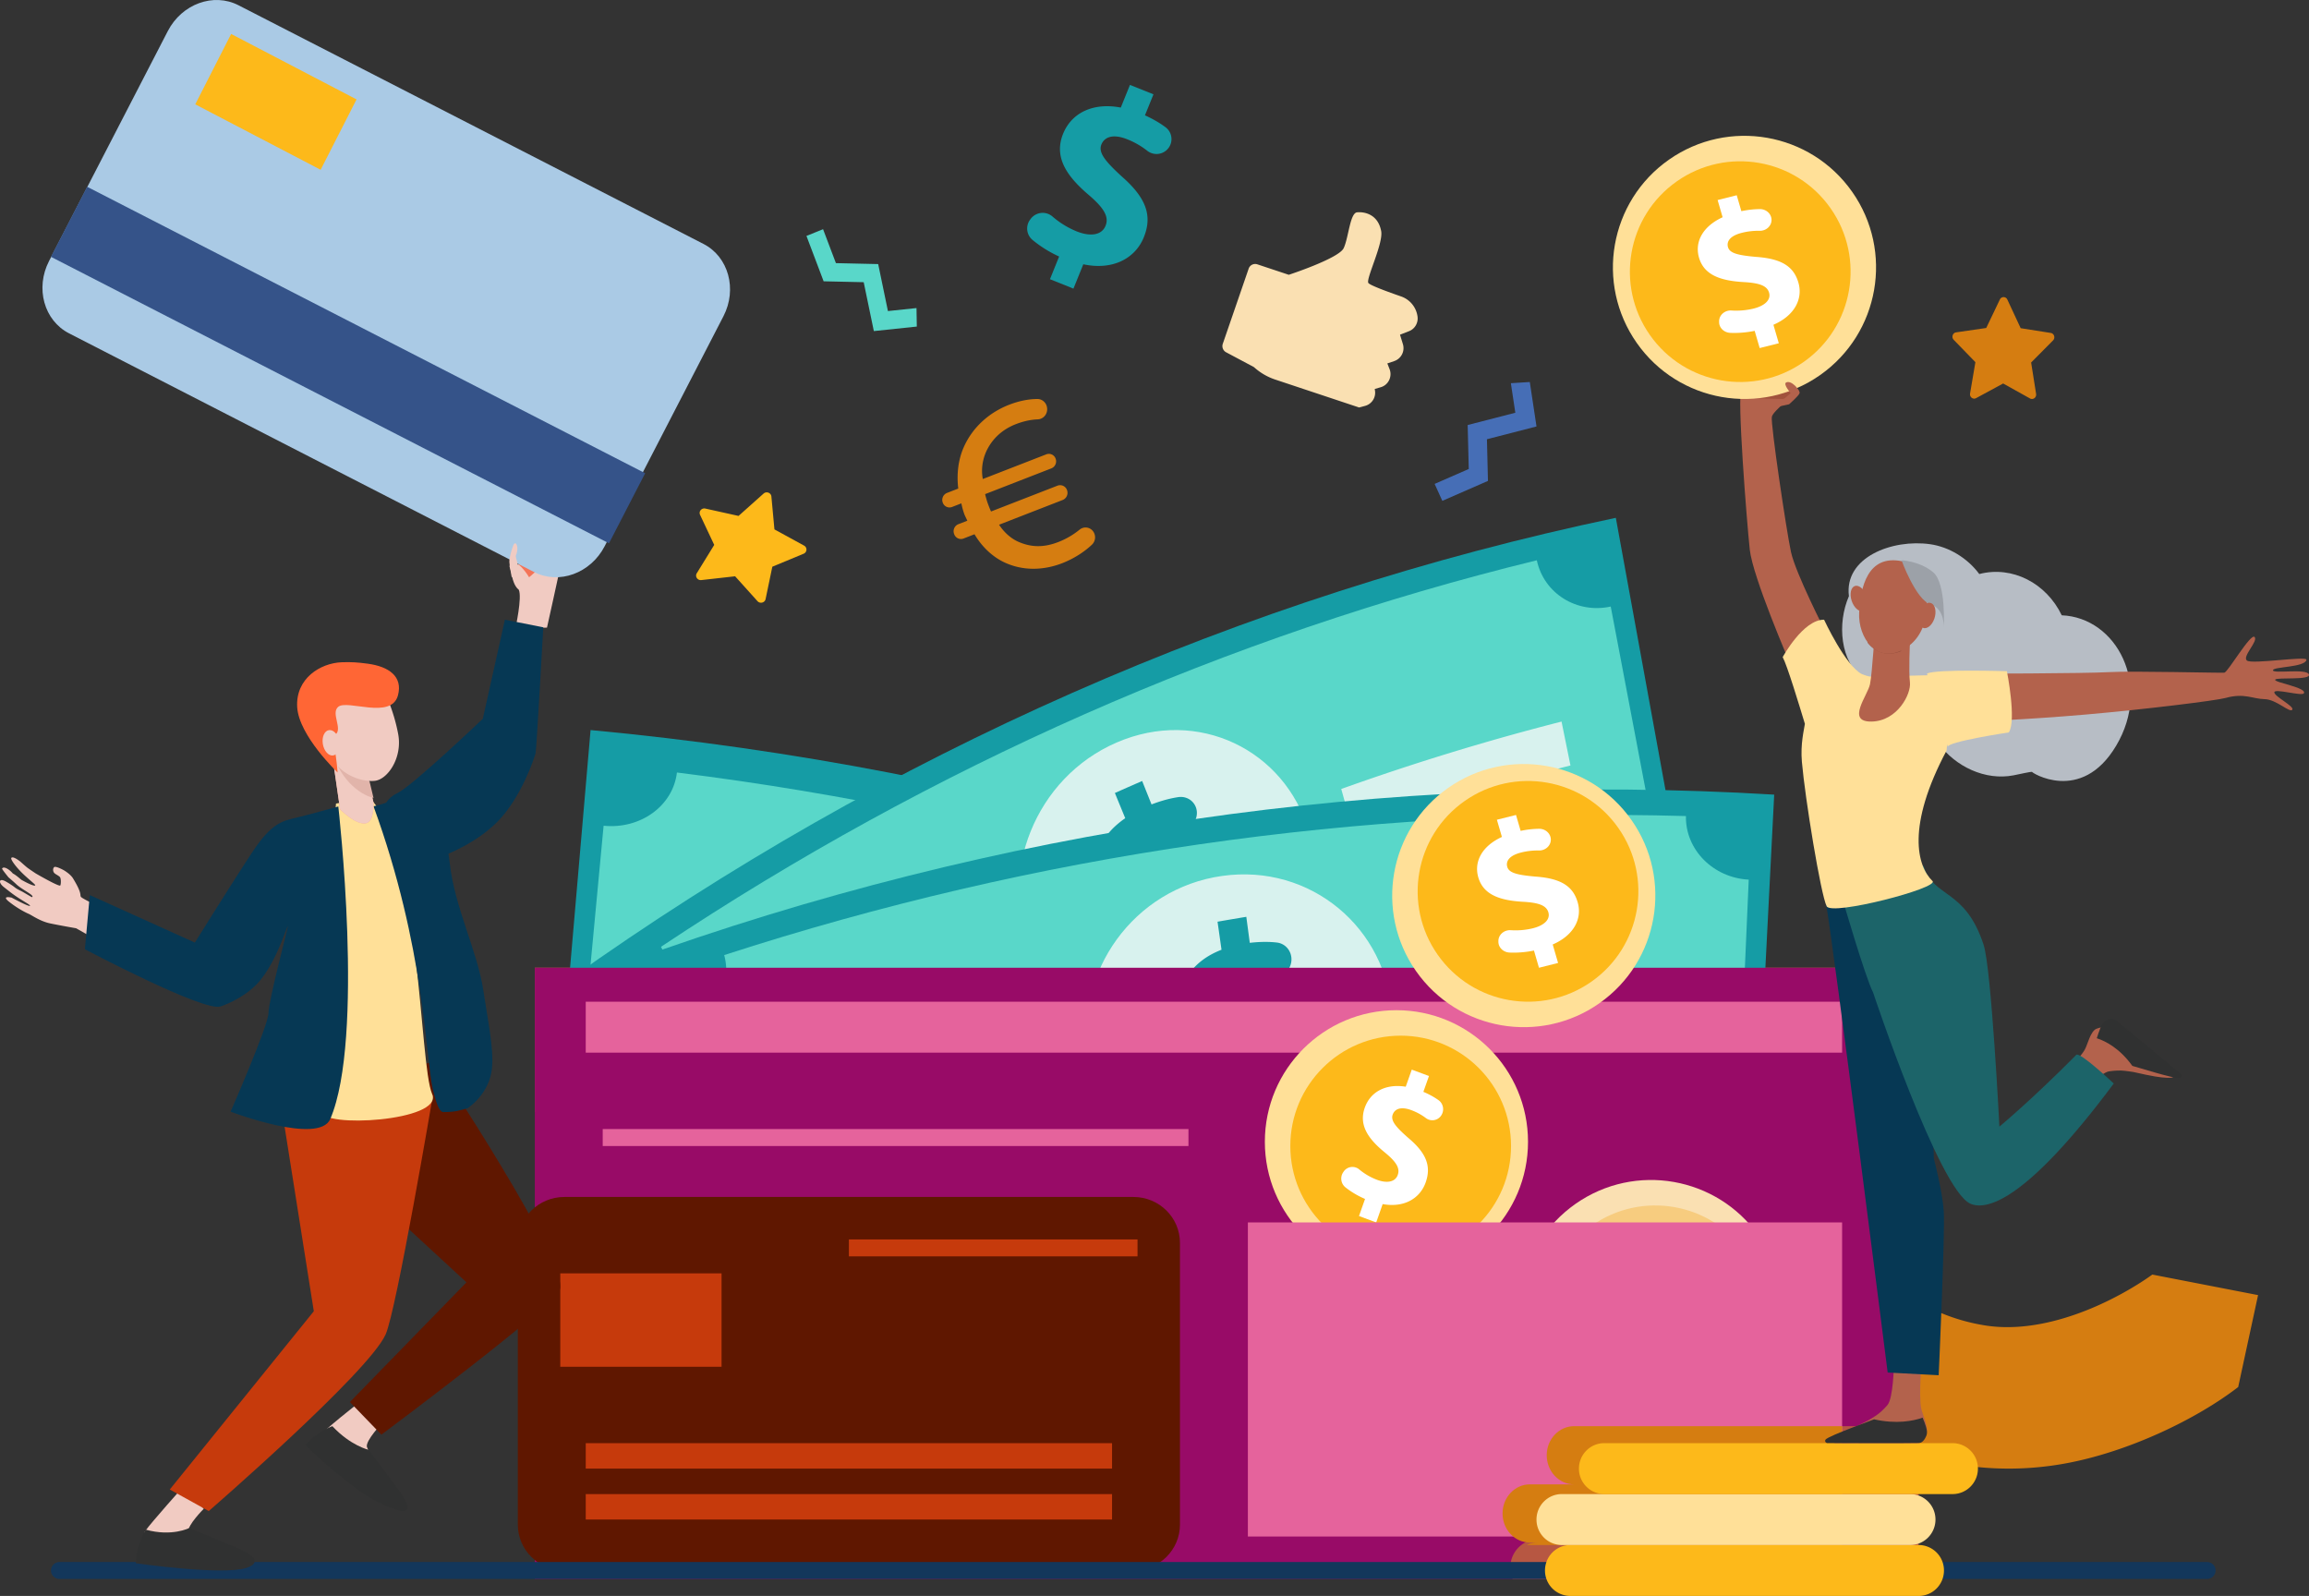 <svg width="272" height="188" viewBox="0 0 272 188" xmlns="http://www.w3.org/2000/svg">
    <rect x="0" y="0" width="272" height="188" fill="#333333" stroke="none"/>
    <g fill="none" fill-rule="evenodd">
        <path d="M212.413 164.064c-3.995-3.358-6.043-6.464-6.413-7.053l14.051-8.917-.06-.094c.012.017 1.182 1.747 3.522 3.613 2.987 2.38 6.46 3.901 10.321 4.519 4.914.785 9.985-.86 13.373-2.38 3.778-1.694 6.31-3.591 6.334-3.61l12.459 2.42-2.341 10.827c-4.868 3.754-12.608 7.463-19.78 8.892-11.9 2.373-23.262-1.324-31.466-8.217M232.785 46.9l3.185-1.725 3.164 1.763c.36.201.785-.117.718-.538l-.585-3.698 2.581-2.6c.295-.297.136-.817-.267-.881l-3.546-.56-1.569-3.371a.484.484 0 0 0-.884-.006l-1.605 3.352-3.552.517c-.405.06-.568.577-.278.877l2.554 2.632-.627 3.69c-.071.42.35.744.711.548" fill="#D57D11"/>
        <path fill="#F47257" d="M63 131h163v-17H63z"/>
        <path d="M182.997 174C146.138 154.7 106.103 142.82 65 138.987L69.569 86c47.524 4.432 93.814 18.168 136.431 40.484L182.997 174" fill="#159CA5"/>
        <path d="m68 130.27 3.105-33c4.309.438 8.169-2.318 8.638-6.27 39.519 4.921 78.035 16.363 114.098 33.896-1.603 3.614.278 8.077 4.159 10.072l-14.085 29.738c-3.573-1.837-7.8-.318-9.402 3.294-31.67-15.397-65.491-25.445-100.196-29.767.47-3.948-2.352-7.56-6.317-7.963" fill="#59D7C9"/>
        <path d="M153.065 131.674c-3.332 9.54-13.607 14.398-23.136 11.486-9.523-2.936-15.642-12.825-13.502-22.728 2.136-9.887 12.707-15.811 23.423-12.516 10.72 3.283 16.543 14.237 13.215 23.758" fill="#50BFA5"/>
        <path d="m130.047 140.057.795-3.27a17.137 17.137 0 0 1-3.871-1.852c-.905-.59-1.234-1.787-.745-2.74l.06-.115c.538-1.05 1.863-1.386 2.863-.713 1.019.683 2.216 1.297 3.55 1.677 1.94.555 3.457.197 3.808-1.176.332-1.302-.552-2.46-2.9-4.05-3.393-2.29-5.56-4.678-4.811-8.038.676-3.042 3.425-4.863 7.431-4.505l.786-3.275c1.178.333 2.354.673 3.53 1.02l-.757 3.023c1.283.439 2.306.927 3.136 1.427 1.014.611 1.372 1.887.817 2.85-.574.994-1.892 1.278-2.914.63a11.575 11.575 0 0 0-2.992-1.348c-2.299-.666-3.275.097-3.505 1.06-.273 1.14.791 2.2 3.479 4.172 3.783 2.673 4.914 5.092 4.084 8.163-.828 3.044-3.653 4.954-7.688 4.5-.294 1.168-.59 2.336-.886 3.503-1.09-.32-2.179-.634-3.27-.943" fill="#3C8F7C"/>
        <path d="M110.957 119A339.708 339.708 0 0 0 83 113.93l.651-4.93A344.257 344.257 0 0 1 112 114.141L110.957 119M184.896 146A354.993 354.993 0 0 0 158 134.71l1.728-4.71A359.295 359.295 0 0 1 187 141.448c-.7 1.517-1.403 3.035-2.104 4.552" fill="#50BFA5"/>
        <path d="M200 113.932C161.99 121.901 125.795 137.87 93.322 161L67 115.421C104.547 88.678 146.396 70.214 190.344 61L200 113.932" fill="#159CA5"/>
        <path d="M91.183 150.623 75 122.089c3.424-2.396 4.73-7.077 2.864-10.556C109.782 90.275 144.609 74.905 181.037 66c.84 3.932 4.726 6.321 8.708 5.45 2.084 10.972 4.17 21.943 6.255 32.915-3.665.803-5.934 4.722-5.095 8.65-31.989 7.82-62.573 21.318-90.601 39.985-1.865-3.476-5.969-4.583-9.121-2.377" fill="#59D7C9"/>
        <path d="M154.189 97.967c2.822 9.656-1.97 19.978-10.491 23.674-8.528 3.675-18.408-.305-22.294-9.5-3.882-9.177.54-20.531 10.133-24.672 9.59-4.152 19.838.859 22.652 10.498" fill="#D8F2EE"/>
        <path d="m141.616 119-1.21-2.973c-1.337.526-2.725.859-3.93.995-1.006.113-1.916-.592-2.075-1.617-.007-.04-.012-.082-.02-.123-.175-1.13.633-2.206 1.756-2.316a11.694 11.694 0 0 0 3.592-.925c1.764-.782 2.705-1.994 2.21-3.251-.472-1.194-1.774-1.523-4.416-1.275-3.814.365-6.762-.104-8.058-3.114-1.175-2.725-.117-5.809 3.088-8.018l-1.22-2.97c1.07-.476 2.14-.947 3.214-1.413l1.104 2.76c1.206-.462 2.244-.724 3.142-.86 1.1-.164 2.074.582 2.19 1.654.118 1.11-.714 2.142-1.839 2.283a10.68 10.68 0 0 0-2.99.832c-2.097.919-2.407 2.102-2.046 2.974.424 1.034 1.809 1.178 4.916 1.008 4.32-.316 6.507.818 7.58 3.66 1.061 2.82-.003 6.018-3.282 8.174l1.27 3.204c-.993.433-1.986.869-2.976 1.311" fill="#159CA5"/>
        <path d="M117 115.558A312.381 312.381 0 0 0 93.341 129L91 124.629A316.401 316.401 0 0 1 114.99 111l2.01 4.558" fill="#50BFA5"/>
        <path d="M185 90.17A284.984 284.984 0 0 0 159.407 98L158 92.94A289.198 289.198 0 0 1 183.95 85l1.05 5.17" fill="#D8F2EE"/>
        <path d="M206.283 146.977c-39.557-2.386-79.172 3.39-116.759 17.023L74 113.29c43.459-15.763 89.263-22.442 135-19.684-.905 17.79-1.81 35.58-2.717 53.37" fill="#159CA5"/>
        <path d="M89.458 153.336 80 121.838c3.967-1.39 6.356-5.517 5.31-9.33 36.719-11.915 74.963-17.444 113.293-16.379-.08 3.975 3.231 7.279 7.397 7.491l-1.444 33.075c-3.834-.197-7.006 2.95-7.085 6.921-33.66-.935-67.244 3.92-99.489 14.384-1.046-3.808-4.873-5.943-8.524-4.664" fill="#59D7C9"/>
        <path d="M163.969 119.541c.563 10.192-6.56 18.983-15.844 20.297-9.287 1.29-18.143-5.26-19.865-15.288-1.72-10.012 5.275-19.909 15.723-21.369 10.446-1.47 19.428 6.186 19.986 16.36" fill="#D8F2EE"/>
        <path d="m147.242 137-.46-3.307a14.68 14.68 0 0 1-3.975-.037c-.984-.151-1.686-1.1-1.599-2.172l.01-.13c.098-1.181 1.12-2.05 2.215-1.862 1.115.188 2.358.236 3.637.016 1.862-.32 3.041-1.29 2.863-2.685-.17-1.322-1.334-1.998-3.908-2.445-3.717-.639-6.415-1.887-6.945-5.254-.483-3.05 1.245-5.869 4.813-7.246-.154-1.1-.31-2.202-.468-3.304 1.13-.197 2.26-.388 3.39-.574.138 1.023.273 2.045.409 3.066 1.256-.147 2.305-.137 3.193-.036 1.086.125 1.84 1.132 1.7 2.24-.148 1.147-1.18 1.965-2.287 1.81a9.904 9.904 0 0 0-3.043.046c-2.21.372-2.781 1.478-2.642 2.45.163 1.151 1.448 1.661 4.448 2.31 4.186.822 6.006 2.538 6.363 5.678.351 3.114-1.409 6.046-5.036 7.348l.46 3.556c-1.047.171-2.093.349-3.138.532" fill="#159CA5"/>
        <path d="M123 126.02A313.722 313.722 0 0 0 96.285 133L95 128.078A317.873 317.873 0 0 1 122.09 121l.91 5.02M196.884 119.491a296.56 296.56 0 0 0-27.614.509l-.27-5.364a301.06 301.06 0 0 1 28-.517l-.116 5.372" fill="#50BFA5"/>
        <path fill="#980B67" d="M63 186h163v-72H63z"/>
        <path d="M226 168h-40.497c-1.795 0-3.252 1.492-3.252 3.331 0 1.842 1.457 3.333 3.252 3.333h-5.252c-1.795 0-3.251 1.492-3.251 3.333 0 1.84 1.456 3.333 3.251 3.333h.91c-1.795 0-3.25 1.491-3.25 3.331 0 .477.097.929.273 1.339H226v-18" fill="#B75742"/>
        <path fill="#E5639C" d="M69 124h148v-6H69z"/>
        <path d="M133.517 185H66.482c-3.027 0-5.482-2.421-5.482-5.409V146.41c0-2.988 2.455-5.409 5.482-5.409h67.035c3.029 0 5.483 2.421 5.483 5.409v33.182c0 2.988-2.454 5.409-5.483 5.409" fill="#5F1700"/>
        <path fill="#C63A0C" d="M66 161h19v-11H66zM100 148h34v-2h-34zM69 173h62v-3H69zM69 179h62v-3H69z"/>
        <path fill="#E5639C" d="M71 135h69v-2H71z"/>
        <path d="M192.186 96.596c4.918 7.006 3.224 16.673-3.784 21.59-7.006 4.917-16.671 3.224-21.588-3.782-4.917-7.006-3.224-16.673 3.782-21.59 7.006-4.917 16.672-3.224 21.59 3.782" fill="#FFE098"/>
        <path d="M190.64 97.533c4.124 5.876 2.703 13.982-3.172 18.107-5.877 4.124-13.984 2.703-18.108-3.172-4.124-5.877-2.704-13.984 3.173-18.108 5.875-4.124 13.982-2.704 18.107 3.173" fill="#FDB91A"/>
        <path d="m181.291 114-.59-2.027c-.999.206-2.018.277-2.886.236-.725-.036-1.295-.587-1.305-1.26v-.082c-.01-.741.66-1.34 1.458-1.291a8.649 8.649 0 0 0 2.61-.227c1.308-.33 2.069-1.024 1.82-1.877-.236-.81-1.12-1.138-2.977-1.244-2.683-.151-4.672-.796-5.274-2.865-.548-1.877.449-3.706 2.778-4.772l-.591-2.026 2.253-.565.546 1.877a10.921 10.921 0 0 1 2.179-.246c.752-.003 1.365.562 1.375 1.262.01.721-.627 1.31-1.404 1.293a7.88 7.88 0 0 0-2.097.24c-1.494.376-1.803 1.095-1.63 1.692.207.703 1.141.95 3.293 1.141 2.998.21 4.442 1.106 5 3.027.554 1.897-.42 3.882-2.94 4.972l.634 2.176-2.252.566" fill="#FFF"/>
        <path d="M207.186 145.597c4.918 7.006 3.224 16.672-3.784 21.59-7.006 4.916-16.671 3.223-21.588-3.784-4.917-7.006-3.224-16.672 3.782-21.59 7.006-4.916 16.672-3.223 21.59 3.784" fill="#FAE0B2"/>
        <path d="M205.64 147.533c4.124 5.875 2.703 13.983-3.172 18.107-5.877 4.124-13.984 2.703-18.108-3.173-4.124-5.876-2.704-13.983 3.173-18.108 5.875-4.123 13.982-2.703 18.107 3.174" fill="#F7CC7F"/>
        <path d="m196.291 163-.59-2.027c-.999.208-2.018.278-2.886.236-.725-.035-1.295-.586-1.305-1.26v-.08c-.01-.742.66-1.34 1.458-1.293.813.05 1.71-.001 2.61-.227 1.31-.328 2.069-1.022 1.82-1.876-.236-.81-1.12-1.137-2.977-1.244-2.683-.15-4.672-.797-5.274-2.866-.548-1.877.449-3.706 2.778-4.771l-.591-2.027 2.253-.565.546 1.877a10.91 10.91 0 0 1 2.179-.245c.754-.002 1.365.563 1.375 1.261.01.723-.627 1.31-1.404 1.294a7.826 7.826 0 0 0-2.097.24c-1.494.376-1.803 1.094-1.63 1.69.207.706 1.141.952 3.293 1.144 2.998.209 4.442 1.105 5 3.025.554 1.898-.42 3.883-2.94 4.973l.634 2.176-2.252.565" fill="#FFF"/>
        <path d="M180 134.5c0 8.56-6.939 15.5-15.5 15.5-8.56 0-15.5-6.94-15.5-15.5 0-8.56 6.94-15.5 15.5-15.5 8.561 0 15.5 6.94 15.5 15.5" fill="#FFE098"/>
        <path d="M178 135c0 7.179-5.82 13-13 13s-13-5.821-13-13c0-7.18 5.82-13 13-13s13 5.82 13 13" fill="#FDB91A"/>
        <path d="m160.09 143.247.712-2.013a10.074 10.074 0 0 1-2.314-1.37 1.326 1.326 0 0 1-.267-1.762l.046-.068a1.249 1.249 0 0 1 1.84-.286 7.35 7.35 0 0 0 2.102 1.23c1.178.437 2.149.27 2.448-.576.285-.805-.197-1.56-1.54-2.658-1.94-1.585-3.073-3.205-2.347-5.259.66-1.864 2.457-2.85 4.825-2.473l.713-2.012 2.025.753-.66 1.864c.739.314 1.32.647 1.787.98.57.406.71 1.211.318 1.8a1.251 1.251 0 0 1-1.8.316 6.7 6.7 0 0 0-1.722-.939c-1.344-.499-1.987-.067-2.198.527-.246.699.319 1.412 1.837 2.742 2.144 1.804 2.723 3.338 2.05 5.244-.667 1.886-2.54 3.012-5.066 2.552l-.763 2.161-2.025-.753" fill="#FFF"/>
        <path fill="#E5639C" d="M147 181h70v-37h-70z"/>
        <path d="M182.205 171.427c0 1.894 1.444 3.428 3.223 3.428h-5.205c-1.78 0-3.223 1.535-3.223 3.429 0 1.893 1.444 3.428 3.223 3.428h.902c-.46 0-.898.103-1.296.288H217v-14h-31.572c-1.78 0-3.223 1.534-3.223 3.427" fill="#D57D11"/>
        <path d="M6 185c0 .552.454 1 1.015 1h252.97c.56 0 1.015-.448 1.015-1 0-.553-.454-1-1.016-1H7.014c-.56 0-1.014.447-1.014 1" fill="#13375B"/>
        <path d="M226.019 188H184.98a2.99 2.99 0 0 1-2.981-3c0-1.656 1.334-3 2.981-3h41.038a2.99 2.99 0 0 1 2.981 3c0 1.657-1.334 3-2.981 3" fill="#FDB91A"/>
        <path d="M225.019 182H183.98a2.99 2.99 0 0 1-2.981-3c0-1.656 1.336-3 2.981-3h41.038a2.992 2.992 0 0 1 2.981 3c0 1.657-1.336 3-2.981 3" fill="#FFE098"/>
        <path d="M230.019 176H188.98a2.99 2.99 0 0 1-2.981-3c0-1.656 1.336-3 2.981-3h41.038a2.992 2.992 0 0 1 2.981 3c0 1.657-1.336 3-2.981 3" fill="#FDB91A"/>
        <path fill="#466EB6" d="m177.98 45.14.525 3.48-5.613 1.446.128 5.18-4.02 1.757.906 1.997 5.375-2.349-.12-4.91L181 50.237 180.21 45l-2.23.14"/>
        <path d="m123.685 32.89 1.08-2.672a14.07 14.07 0 0 1-3.138-1.957 1.749 1.749 0 0 1-.285-2.38l.067-.09a1.762 1.762 0 0 1 2.561-.295 10.255 10.255 0 0 0 2.85 1.755c1.609.646 2.96.469 3.415-.656.432-1.068-.198-2.106-2.003-3.648-2.61-2.224-4.103-4.458-3-7.185 1.001-2.475 3.537-3.713 6.798-3.09L133.11 10l2.768 1.11-1.002 2.475c1.008.458 1.796.933 2.426 1.404.77.576.925 1.664.355 2.436a1.763 1.763 0 0 1-2.507.338 9.365 9.365 0 0 0-2.34-1.346c-1.834-.736-2.745-.187-3.065.6-.375.928.374 1.916 2.41 3.779 2.883 2.53 3.612 4.62 2.588 7.15-1.013 2.503-3.656 3.926-7.13 3.186L126.452 34l-2.768-1.11" fill="#159CA5"/>
        <path d="M128.832 62.688a1.192 1.192 0 0 1-.192 1.464c-.773.74-2.004 1.606-3.505 2.19-2.195.852-4.63.935-6.825-.098-1.372-.645-2.627-1.807-3.513-3.309l-1.297.504a.844.844 0 0 1-1.097-.516l-.013-.034a.893.893 0 0 1 .498-1.137l1.065-.413c-.172-.366-.291-.594-.367-.801a8.803 8.803 0 0 1-.337-1.244l-1.097.427a.843.843 0 0 1-1.097-.517.89.89 0 0 1 .498-1.136l1.33-.517c-.209-1.726.011-3.422.634-4.843 1.06-2.415 3.054-4.133 5.348-5.025 1.338-.52 2.438-.673 3.328-.683.619-.007 1.131.495 1.161 1.135v.02c.031.663-.47 1.219-1.11 1.245-.73.03-1.59.181-2.588.569-1.463.568-2.75 1.62-3.49 3.242-.416.947-.61 2.084-.39 3.216l7.48-2.908a.844.844 0 0 1 1.098.516.892.892 0 0 1-.498 1.136l-7.814 3.038c.104.391.208.783.295 1.024.113.31.225.62.408 1.02l7.83-3.043a.86.86 0 0 1 1.12.527.91.91 0 0 1-.508 1.16l-7.497 2.914c.594.908 1.37 1.588 2.194 1.975 1.633.74 3.138.705 4.8.059a9.283 9.283 0 0 0 2.498-1.458 1.1 1.1 0 0 1 1.65.301" fill="#D57D11"/>
        <path fill="#59D7C9" d="m107.963 36.289-3.365.353-1.147-5.534-4.98-.112L96.957 27 95 27.792l2.024 5.345 4.72.106L102.938 39l5.062-.531-.037-2.18"/>
        <path d="m148.108 31.136 3.711 1.234s5.884-1.923 6.463-3.133c.58-1.21.743-4.145 1.58-4.225.838-.08 2.455.195 2.84 2.204.28 1.458-1.836 5.673-1.506 6.121.208.281 2.32 1.052 3.872 1.59a2.914 2.914 0 0 1 1.916 2.354v.003c.106.74-.31 1.46-.995 1.726l-1.068.416.341 1.112a1.61 1.61 0 0 1-1.007 1.992l-.826.28.264.677c.34.872-.139 1.862-1.028 2.123l-.72.211.028.195a1.602 1.602 0 0 1-1.157 1.794l-.717.19-9.883-3.29a7.03 7.03 0 0 1-2.505-1.468l-3.282-1.748a.826.826 0 0 1-.383-1l3.043-8.84a.812.812 0 0 1 1.019-.518" fill="#FAE0B2"/>
        <path d="m90.187 70.57.793-3.812 3.685-1.529a.528.528 0 0 0 .055-.957l-3.492-1.91-.358-3.874c-.041-.442-.585-.646-.921-.346l-2.95 2.633-3.908-.867c-.445-.099-.813.34-.623.744l1.667 3.537-2.056 3.339c-.234.38.083.856.536.805l3.981-.447 2.636 2.93c.301.334.865.19.955-.245" fill="#FDB91A"/>
        <path d="M42.581 165s-4.745 3.654-5.493 4.745c-1.076 1.571 8.04 4.508 7.045 2.67-.229-.424-.885-1.847-.914-1.987-.152-.749 1.781-2.765 1.781-2.765L42.581 165" fill="#F1CBC2"/>
        <path d="m46.823 175.34-3.387-4.55s-2.115-.469-4.285-2.79c0 0-1.95.709-3.151 2.243 0 0 2.268 2.322 5.76 4.937 0 0 2.071 1.744 4.933 2.663 2.863.92.13-2.504.13-2.504" fill="#303131"/>
        <path d="M2.404 101.502s.589.531.797.693c.244.189 1.016.7 1.016.7s2.794 1.622 2.889 1.409c.095-.213.09-.829-.048-.99-.138-.163-.54-.33-.678-.492-.138-.161-.185-.488-.008-.669.178-.181 1.133.352 1.133.352s.773.438 1.097.967c1.12 1.835.78 1.942.93 2.174.177.274 4.096 2.09 4.096 2.09s11.717 4.971 12.349 5.242h.008c.085.554-.205 1.063-.354 1.553-.28 1.709-.779 1.822-1.159 3.469-1.797-.927-14.237-7.922-15.502-8.65 0 0-1.894-.33-3.078-.578-1.184-.246-2.216-1.011-2.54-1.133-.048-.017-1.108-.483-2.272-1.404-1.004-.794.292-.496.292-.496s2.11 1.142 2.164.96c.043-.139-1.144-.695-2.263-1.56a112.86 112.86 0 0 1-.83-.651c-.679-.538-.56-1.103.236-.652.28.16.741.436 1.043.679.327.263.708.4 1.014.58.609.355 1.048.623 1.048.59 0-.043.167-.058-.131-.303-.36-.296-1.253-.758-1.75-1.234-.28-.27-.9-.797-.9-.797s-.797-.971-.758-1.035c.21-.35.934.165 1.27.58.345.157.983.731.983.731s1.537.876 1.655.661c.05-.09-.832-.74-1.604-1.511-.716-.717-1.328-1.555-1.214-1.715.193-.272 1.07.44 1.07.44" fill="#F1CBC2"/>
        <path d="m35.764 133.358 19.188 17.701-13.735 14.098L44.926 169s20.285-15.107 21.017-17.086C67.068 148.864 51.23 125 51.23 125L35 129.53l.764 3.828z" fill="#5F1700"/>
        <path d="M21.698 175s-3.843 4.297-4.598 5.355c-1.086 1.523 7.029 3.771 6.025 1.988-.231-.41-.894-1.791-.923-1.927-.154-.725 1.798-2.68 1.798-2.68L21.698 175" fill="#F1CBC2"/>
        <path d="M27.66 182.224 22.286 180s-2.03 1.046-5.126.19c0 0-1.093 1.736-1.161 3.956 0 0 10.183 1.47 13.016.552 2.834-.918-1.357-2.474-1.357-2.474" fill="#303131"/>
        <path d="m33.132 130.234 3.835 24.227L20 175.463 24.59 178s18.77-16.263 20.83-20.792C46.7 154.398 51 129 51 129l-17.262 1.234h-.606z" fill="#C63A0C"/>
        <path d="M50.905 128.872c-1.54-3.54-1.362-28.926-7.357-34.872-2.11.364-3.614.566-3.966.662-.313 2.614-.657 12.21-.868 21.005-.141 5.858.004 12.002-.704 15.242-.44 2.007 14.303 1.198 12.895-2.037" fill="#FFE098"/>
        <path d="M29.77 100.308c-2.117 3.18-6.815 10.727-6.815 10.727l-12.376-5.593L10 111.82s14 7.405 15.976 6.738c.875-.296 3.28-1.286 4.801-3.231 1.914-2.448 2.91-5.943 3.14-6.254.096-.13-2.292 8.84-2.292 10.27 0 1.43-4.461 11.61-4.461 11.61s10.412 3.962 11.742.864c4.075-9.498.947-36.816.947-36.816s-3.732 1.038-4.945 1.32c-1.686.391-2.928.665-5.139 3.988z" fill="#063854"/>
        <path d="M61.113 69.472c-.544-.404-.781-1.37-.87-1.994L60 66.654c.22-.08 4.537-.624 5.838-.654.127.365.19.673.15.87-.194.943-1.552 7.064-1.552 7.064L60.719 74s.808-3.63.394-4.528" fill="#F1CBC2"/>
        <path d="M49.51 101.9c1.071-.531 5.776-1.796 9.034-5.045 2.932-2.924 4.498-7.874 4.551-8.14.113-.561.905-14.817.905-14.817L59.476 73l-2.601 11.674s-8.37 7.97-10.066 8.755C45.113 94.215 45 95.9 45 95.9s2.474 7.012 4.51 6.001z" fill="#063854"/>
        <path d="M55.082 130.542s2.572-1.612 2.875-4.717c.23-2.357-.513-5.714-1.025-9.185-.67-4.53-3.396-9.797-3.953-14.981-.61-5.683-3.275-8.024-5.695-7.613-.7.118-2.596.819-3.284.93 6.082 16.671 6.103 29.502 6.964 33.223.432 1.868.808 2.813 1.279 2.801 1.395 0 1.91-.188 2.84-.458z" fill="#063854"/>
        <path d="m43.375 91.914.618 2.598s.141 2.263-.878 2.466c-1.23.245-3.057-1.65-3.057-1.65L39 88l4.375 3.914" fill="#F7A491"/>
        <path d="M43.993 94.512s.141 2.263-.878 2.466c-1.23.245-3.057-1.65-3.057-1.65L39 88l4.375 3.914.618 2.598z" fill="#F1CBC2"/>
        <path d="m39 88 4.521 4L44 94c-1.728-.426-4.192-2.375-5-6" fill="#E1B4AA"/>
        <path d="M45.855 82.798c.34.881.776 2.188 1.053 3.686.511 2.76-1.212 5.288-2.712 5.49-1.5.202-5.072-.705-5.862-4.615-.338-1.677-.784-3.875.728-5.03 1.175-.9 2.822-1.325 4.164-1.329a2.832 2.832 0 0 1 2.629 1.798z" fill="#F1CBC2"/>
        <path d="M39.769 91s-4.56-4.325-4.76-7.703c-.198-3.379 2.734-5.189 5.24-5.283 1.133-.043 1.9.011 3.07.168 2.511.337 4.14 1.522 3.566 3.712-.77 2.94-5.983.46-7.049 1.373-.88.753.547 2.565-.308 3.256-.803.65-.394.43-.128 1.664.266 1.236.369 2.813.369 2.813" fill="#FF6635"/>
        <path d="M38.029 87.633c.132.825.673 1.435 1.21 1.36.535-.073.864-.801.732-1.626-.132-.826-.673-1.435-1.21-1.361-.536.074-.864.802-.732 1.627" fill="#F1CBC2"/>
        <path d="M61 66.432s.665.472 1.327 1.568c0 0 1.732-1.388 1.671-1.827-.08-.584-1.85.499-1.85.499L61 66.432" fill="#F47458"/>
        <path d="m8.13 39.265 54.778 28.117c2.948 1.513 6.675.151 8.324-3.042L85.22 37.256c1.65-3.193.597-7.008-2.35-8.521L28.092.618C25.144-.895 21.418.467 19.768 3.66L5.78 30.744c-1.65 3.193-.597 7.008 2.35 8.521" fill="#AACAE5"/>
        <path fill="#355389" d="M71.738 64 6 30.253 10.262 22 76 55.747 71.738 64"/>
        <path fill="#FDB91A" d="M37.772 20 23 12.29 27.228 4 42 11.71 37.772 20"/>
        <path d="M60.915 66.164c-.067-.261-.198-.626-.133-.769.41-.904-.032-1.887-.33-1.118-.173.447-.476 1.43-.45 1.94.018.371.278 1.783.278 1.783s1.014-.357.635-1.836" fill="#F1CBC2"/>
        <path d="M226.37 160s-.34 4.421-.063 5.857c.147.769.974 2.353.594 3.076-.377.724-.811.905-.811.905l-9.82.162c-.535.008-.182-.343.25-.667.706-.531 1.275-.882 3.53-1.997.148-.074.683-.42.876-.541.49-.306.982-.787 1.405-1.269.705-.803.766-4.696.766-4.696l3.273-.83" fill="#B3624C"/>
        <path d="M218.645 104.06s-4.38-2.072-3.537 2.434c.842 4.508 7.259 55.187 7.259 55.187l6.01.319s.767-16.897.599-19.323c-.169-2.426-1.164-6.18-1.164-6.18l-.51-14.99-5.67-18.507-2.987 1.06" fill="#063854"/>
        <path d="M220.764 167.195c2.657.592 4.622.19 5.72-.195.283.697.66 1.573.46 2.076-.243.618-.562.894-.868.9-2.427.055-8.919-.004-10.77.016-.259.004-.4-.258-.234-.431.458-.476 5.495-2.26 5.692-2.366" fill="#303131"/>
        <path d="M215 74.332s-3.483-6.814-4.024-9.315c-.54-2.501-2.412-15.098-2.254-15.91.158-.81 3.117-2.763 2.752-3.452-.365-.689-3.185-.69-3.83-.632-.646.06-1.942.442-2.498.907-.555.466.625 15.561.977 18.811S210.803 78 210.803 78L215 74.332M242 127.665s2.93-2.856 3.583-4.01c.348-.618.665-2.194 1.395-2.474.73-.28 1.174-.152 1.174-.152l7.689 5.613c.42.307-.066.344-.595.317-.866-.046-1.52-.135-3.935-.679-.158-.036-.782-.107-1.003-.137-.563-.073-1.233-.028-1.852.058-1.029.144-3.425 2.799-3.425 2.799L242 127.665" fill="#B3624C"/>
        <path d="M251.191 125.561c-1.502-2.084-3.159-2.923-4.191-3.26.254-.752.532-1.735 1.002-2.038.577-.37.974-.293 1.197-.115 1.76 1.406 6.366 5.253 7.695 6.343.185.153.116.457-.115.502-.637.123-5.379-1.4-5.588-1.432" fill="#303131"/>
        <path d="M242.872 72.48c-1.811-3.785-5.825-5.87-9.713-4.86-1.395-1.88-3.553-3.197-5.797-3.514-4.43-.625-10.143 1.515-9.56 6.12-1.399 3.221-1.057 7.66 1.738 9.835-.514 4.234 3.748 7.99 8.791 7.483 2.03 2.79 5.558 4.427 8.858 3.79.792-.154 1.994-.441 2.2-.406-.258-.028 5.753 3.893 9.899-3.09 4.23-7.125.064-15.09-6.416-15.358" fill="#B7BDC5"/>
        <path d="M217 105.74s9.456-4.178 9.605-3.702c1.186 3.795 4.874 2.57 7.064 9.255.917 2.8 1.86 21.42 1.86 21.42s3.728-3.076 9.057-8.45c.408-.412 4.414 3.374 4.414 3.374-10.577 14.202-15.14 14.943-16.905 14.148-3.684-1.66-11.458-24.879-11.445-24.876-.934-1.808-3.65-11.168-3.65-11.168" fill="#1C6469"/>
        <path d="M232 79.36s13.61-.017 16.524-.188c2.636-.154 13.097.116 13.504.068.41-.048 3.113-4.702 3.563-4.202.449.5-1.505 2.307-.9 2.776.604.47 7.095-.581 7.01-.093-.162.912-3.949.796-3.945 1.237.003.44 3.964-.247 4.231.484.269.732-3.809.298-3.971.625-.163.326 3.782.924 3.378 1.604-.22.37-3.495-.617-3.479-.113.016.503 2.406 1.65 2.114 2.05-.294.402-1.877-1.23-3.264-1.25-1.386-.021-2.38-.757-4.593-.14-1.093.305-9.437 1.342-16.489 1.955-7.228.627-13.154.827-13.154.827L232 79.36" fill="#B3624C"/>
        <path d="M212.262 89.743c-.183-2.13.255-3.77.354-4.476-.671-2.212-2.102-6.932-2.616-7.86 0 0 2.41-4.437 4.876-4.407 0 0 2.52 5.442 4.467 6.416.028-.007.689.282.98.28 1.88-.013 8.451-.204 9.677-.225l-.69 8.935c-4.762 8.947-3.473 13.64-1.661 15.377.853.816-11.882 4.132-12.468 2.975-.691-1.364-2.547-12.71-2.919-17.015" fill="#FFE098"/>
        <path d="M227 79.344c1.143-.55 9.413-.275 9.413-.275s1.157 5.812.223 7.208c0 0-7.395 1.11-7.186 1.723L227 79.344" fill="#FFE098"/>
        <path d="M224.988 75.75s-.16 3.272.001 4.635c.162 1.363-1.474 4.559-4.521 4.614-3.047.056-.448-3.066-.18-4.407.266-1.342.586-6.592.586-6.592l4.114 1.75" fill="#B3624C"/>
        <path d="M220.168 73s-.07 1.25-.168 2.7c.894 1.116 2.27 1.686 3.943 1.007.018-1.04.057-1.911.057-1.911L220.168 73" fill="#924D3B"/>
        <path d="M224.053 66.112s1.514.488 2.363 2.12c.85 1.632 1.207 6.278-2.057 8.191-3.264 1.914-5.501-1.302-5.352-4.266.15-2.963.99-6.87 5.046-6.045" fill="#B3624C"/>
        <path d="M218.127 70.779c.269.814.877 1.349 1.36 1.195.481-.154.655-.939.386-1.753-.269-.813-.877-1.348-1.36-1.195-.481.154-.655.939-.386 1.753" fill="#B3624C"/>
        <path d="M224 66s1.692 4.669 3.424 5.196c1.73.527 1.549 2.804 1.549 2.804s.321-5.266-1.246-6.588C226.162 66.09 224 66 224 66" fill="#9CA1A8"/>
        <path d="M226.136 72.113c-.278.8-.117 1.622.36 1.836.476.214 1.089-.262 1.367-1.062.28-.8.118-1.622-.359-1.836-.477-.214-1.088.262-1.368 1.062" fill="#B3624C"/>
        <path d="M205 46.876s4.44.124 4.962.124c.52 0 2.038-1 2.038-1l-7 .876" fill="#A1523C"/>
        <path d="M218.186 22.597c4.917 7.006 3.224 16.672-3.782 21.59-7.006 4.916-16.672 3.223-21.59-3.784-4.917-7.006-3.224-16.672 3.782-21.59 7.008-4.916 16.673-3.223 21.59 3.784" fill="#FFE098"/>
        <path d="M215.64 24.533c4.124 5.876 2.704 13.983-3.173 18.107-5.876 4.124-13.982 2.704-18.107-3.173-4.124-5.876-2.703-13.983 3.172-18.107 5.877-4.124 13.984-2.704 18.108 3.173" fill="#FDB91A"/>
        <path d="m207.29 41-.59-2.027c-.999.207-2.016.278-2.884.236-.725-.035-1.297-.586-1.305-1.26l-.001-.08c-.011-.743.66-1.341 1.458-1.293a8.62 8.62 0 0 0 2.609-.227c1.31-.329 2.069-1.023 1.82-1.876-.236-.81-1.12-1.138-2.976-1.244-2.683-.151-4.671-.797-5.274-2.866-.547-1.877.448-3.706 2.777-4.771l-.59-2.027 2.252-.565.547 1.877a10.907 10.907 0 0 1 2.18-.245c.752-.003 1.363.562 1.373 1.26.01.723-.625 1.311-1.404 1.295a7.863 7.863 0 0 0-2.097.24c-1.494.376-1.801 1.094-1.627 1.691.204.704 1.14.95 3.292 1.142 2.995.21 4.44 1.106 5 3.026.553 1.898-.423 3.883-2.942 4.973l.635 2.176-2.253.565" fill="#FFF"/>
        <path d="m209 48 1.942-1.685s-.917-1.058-.536-1.26c.62-.331 1.682.947 1.588 1.257-.095.31-1.236 1.312-1.236 1.312L209 48" fill="#B3624C"/>
    </g>
</svg>
